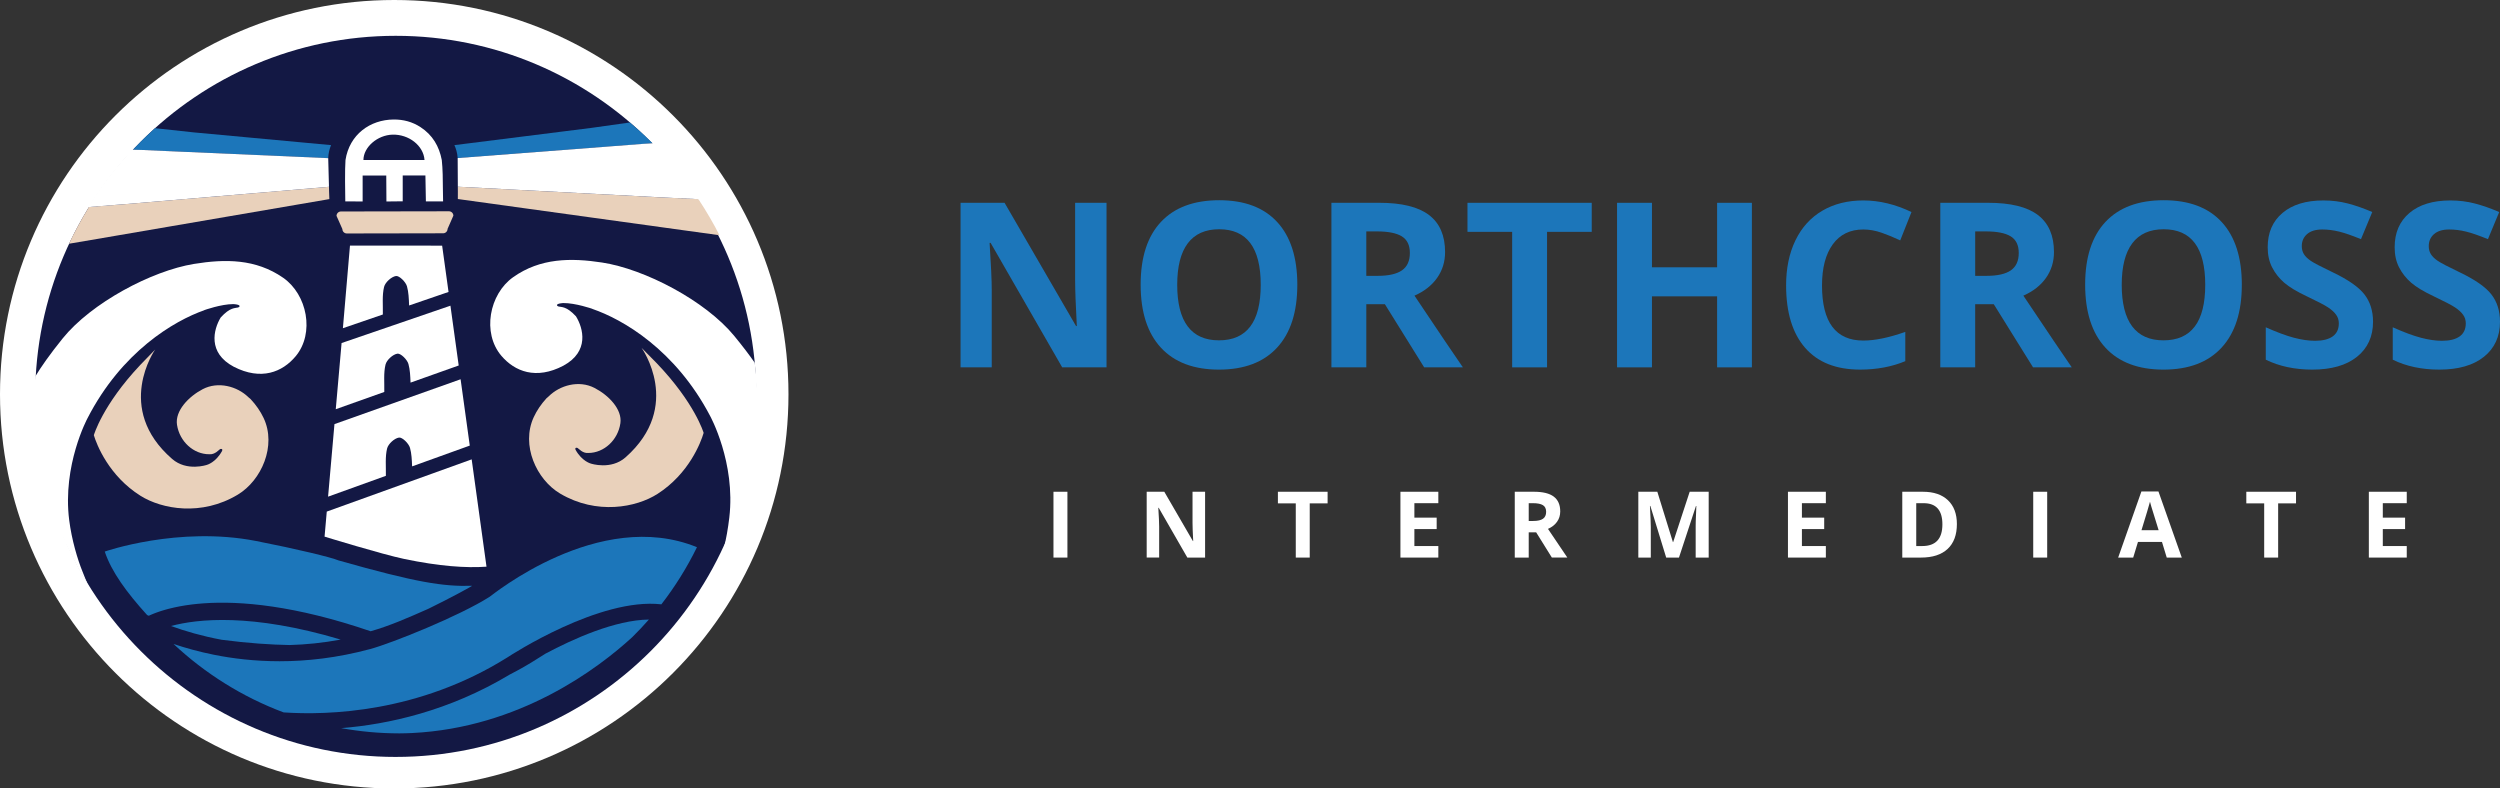 <?xml version="1.0" encoding="UTF-8"?>
<svg id="a" xmlns="http://www.w3.org/2000/svg" viewBox="0 0 516.299 162.835">
  <rect x="0" y="0" width="516.299" height="162.835" fill="#333333" stroke="none"/>
  <defs>
    <style>
      .b {
        fill: #e9d1bb;
      }

      .c {
        fill: #fff;
      }

      .d {
        fill: #131844;
      }

      .e {
        fill: #1c76ba;
      }
    </style>
  </defs>
  <g>
    <path class="c" d="m162.836,81.418c0,44.966-36.452,81.418-81.418,81.418S0,126.383,0,81.418,36.453,0,81.418,0s81.418,36.452,81.418,81.418"/>
    <path class="d" d="m81.729,156.322c-41.059,0-74.462-33.404-74.462-74.462S40.67,7.397,81.729,7.397s74.462,33.403,74.462,74.462-33.404,74.462-74.462,74.462"/>
    <path class="b" d="m14.26,50.337c.89-1.984,2.592-5.156,4.107-7.593l7.263-.568,42.309-3.596c.019.449.016,1.37.079,2.539l-46.787,8.028-6.971,1.19h0Z"/>
    <path class="e" d="m35.328,31.238l-7.856-.33c2.163-2.261,2.999-3.034,4.537-4.434l8.008.867,28.358,2.629c-.314.727-.548,1.623-.592,2.691l-32.455-1.424h0Z"/>
    <path class="c" d="m29.424,30.974l5.904.264,32.455,1.424c.059,1.524.117,4.141.156,5.918l-42.31,3.596-7.483.6c1.8-2.895,3.783-5.664,5.951-8.278l3.236-3.741.01.001c-.044.052-.082.096-.129.151l2.21.066h-0Z"/>
    <path class="b" d="m148.577,48.578c-.953-1.954-2.756-5.071-4.348-7.458l-7.277-.335-42.403-2.223c-.006.45.028,1.371.003,2.541l47.018,6.508,7.006.967h0Z"/>
    <path class="e" d="m126.91,30.161l7.842-.58c-2.234-2.191-3.094-2.937-4.676-4.286l-7.977,1.122-28.26,3.555c.337.716.601,1.604.678,2.671,0,0,32.393-2.481,32.393-2.481Z"/>
    <path class="c" d="m132.803,29.708l-5.892.453-32.393,2.481c-.01,1.524.015,4.142.033,5.919l42.403,2.222,7.498.361c-1.891-2.836-3.962-5.541-6.212-8.084l-3.353-3.637-.011.001c.046.05.086.093.134.146,0,0-2.207.137-2.207.137Z"/>
    <path class="b" d="m91.522,48.178l-19.901.037c-.501.001-.912-.408-.913-.91l-1.208-2.718c-.001-.502.408-.913.909-.913l22.307-.041c.501-.001.912.408.913.909l-1.198,2.724c.001.501-.409.912-.91.913"/>
    <path class="e" d="m134.006,127.949c-6.991.088-15.656,4.002-21.36,7.045-.561.343-1.082.669-1.526.956-1.947,1.255-3.901,2.36-5.859,3.362-12.566,7.541-25.088,10.282-34.801,11.063,3.883.693,7.872,1.075,11.95,1.08.074-.001.147-.001.221-.002.823-.001,1.638-.037,2.454-.068,22.224-1.094,38.379-13.287,45.463-19.78,1.191-1.182,2.356-2.39,3.459-3.656"/>
    <path class="e" d="m101.12,123.247c-6.257,3.99-20.243,9.593-24.619,10.78l-.014.039c-.019-.007-.038-.013-.058-.019-6.784,1.832-13.091,2.513-18.696,2.513-5.171,0-9.745-.573-13.553-1.338-3.132-.629-5.919-1.416-8.342-2.229,6.517,6.099,14.219,10.943,22.729,14.133,9.097.614,27.918.109,46.214-11.355.819-.539,19.075-12.412,31.806-10.963,2.828-3.66,5.3-7.607,7.348-11.8-20.236-8.26-42.416,10.013-42.815,10.239"/>
    <path class="e" d="m35.313,129.284c2.861,1.038,6.394,2.085,10.481,2.842,5.488.723,10.178,1.019,14.028,1.088,3.337-.094,6.859-.441,10.536-1.132-18.446-5.495-29.607-4.265-35.045-2.798"/>
    <path class="e" d="m69.909,115.737c-1.354-.601-8.688-2.382-17.012-4.009-16.048-3.137-31.262,2.181-31.262,2.181,1.367,4.157,4.575,8.505,8.717,13.073.093.103.248.117.38.178,0-.001.001-.001.001-.001.07-.033.149-.068.225-.101.07-.032.139-.063.215-.096.079-.034.167-.07.251-.105.082-.034.162-.068.248-.102.094-.038.194-.077.294-.115.088-.033.175-.067.267-.101.112-.042.229-.083.347-.125.089-.031.179-.063.272-.094.132-.045.268-.09.407-.135.088-.029.178-.056.269-.084.155-.049.313-.096.478-.144.079-.023.162-.045.242-.068.187-.052.376-.104.574-.157.047-.012.098-.024.146-.036,1.31-.334,2.867-.642,4.686-.866.002-.001.005-.001.007-.001.364-.045.74-.086,1.125-.123.017-.002.035-.004.052-.006.385-.037.78-.07,1.186-.099.014-.001.028-.002.043-.003,7.558-.537,18.798.413,34.474,5.768,3.907-1.112,7.56-2.708,11.919-4.639,4.36-2.116,9.191-4.754,9.031-4.75-5.951.179-11.485-.676-27.581-5.241"/>
  </g>
  <path class="c" d="m97.41,94.868l-29.926,10.786-.455,5.17s11.886,3.656,16.411,4.603c7.283,1.523,12.771,1.903,17.032,1.603l-3.062-22.161h0Z"/>
  <g>
    <path class="c" d="m79.315,59.265c.232-.957,1.519-2.124,2.464-2.264.674-.101,2.019,1.221,2.272,2.135.337,1.22.383,2.527.44,3.951l8.142-2.794-1.322-9.565-19.034-.006-1.462,17.058,8.25-2.831c.042-2.013-.173-3.93.251-5.684h0Z"/>
    <path class="c" d="m79.616,75.302c.231-.957,1.518-2.124,2.463-2.265.674-.1,2.019,1.221,2.272,2.136.329,1.19.38,2.462.435,3.845l9.944-3.537-1.707-12.352-22.478,7.713-1.202,13.669,10.022-3.565c.039-1.998-.17-3.901.251-5.644h0Z"/>
    <path class="c" d="m79.94,92.631c.232-.957,1.519-2.124,2.464-2.265.674-.1,2.019,1.221,2.272,2.136.326,1.181.379,2.443.434,3.813l11.907-4.292-1.893-13.7-26.051,9.266-1.317,14.981,11.935-4.302c.038-1.996-.17-3.897.25-5.638h0Z"/>
    <path class="b" d="m32.038,72.201s-8.531,12.123,3.511,22.579c3.05,2.649,7.181,1.224,7.181,1.224,0,0,1.823-.472,3.122-2.857,0,0,.1-.223.035-.341-.065-.118-.294-.132-.456-.04-.238.137-1.05,1.157-2.223,1.044-3.211.015-6.124-2.602-6.654-6.085-.436-2.867,2.374-5.816,5.308-7.352,3.184-1.667,7.12-.608,9.447,1.67l.459.394c1.136,1.224,2.013,2.491,2.669,3.876,2.725,5.745-.44,12.89-5.311,15.831-7.501,4.528-15.708,3.009-20.101.252-6.526-4.096-9.046-10.53-9.645-12.517,0,0,1.751-6.183,9.585-14.506l3.074-3.174h0Z"/>
    <path class="b" d="m132.496,71.837s8.64,12.044-3.305,22.61c-3.026,2.677-7.17,1.29-7.17,1.29,0,0-1.827-.455-3.148-2.829,0,0-.102-.222-.038-.341.064-.118.293-.135.456-.043.24.134,1.06,1.147,2.232,1.023,3.212-.015,6.101-2.657,6.599-6.144.41-2.871-2.427-5.794-5.375-7.304-3.199-1.638-7.125-.542-9.431,1.756l-.456.398c-1.125,1.235-1.99,2.51-2.634,3.901-2.672,5.768.557,12.885,5.455,15.781,7.542,4.46,15.736,2.866,20.103.069,6.488-4.155,8.951-10.612,9.531-12.604,0,0-1.807-6.167-9.716-14.418l-3.103-3.146h-0Z"/>
    <path class="c" d="m14.29,107.419c-1.442-11.354,3.776-21.036,3.776-21.036,7.043-13.729,17.856-20.121,24.132-22.319l-.024-.012s3.481-1.254,6.022-1.251c0,0,.737.04,1.071.188.333.148.263.403-.104.514-.556.169-1.606-.118-3.588,2.068-1.492,2.479-2.731,7.287,2.692,10.164,5.675,2.92,10.062,1.106,12.79-2.156,3.978-4.756,2.392-12.763-2.586-16.218-5.662-3.93-11.974-3.897-18.389-2.857-8.795,1.426-21.239,8.08-27.127,15.372-2.69,3.332-4.481,5.907-5.673,7.875-.249,2.884-.315,5.814-.185,8.779.562,12.806,5.067,24.647,11.428,34.878-.547-.88-1.161-2.557-1.496-3.383-1.003-2.47-2.218-6.505-2.74-10.608"/>
    <path class="c" d="m155.87,74.914c-1.089-1.565-2.478-3.406-4.26-5.573-5.954-7.238-18.458-13.778-27.266-15.124-6.425-.982-12.736-.958-18.362,3.023-4.946,3.5-6.46,11.521-2.438,16.241,2.757,3.236,7.162,5.01,12.809,2.039,5.397-2.926,4.115-7.722,2.6-10.188-2.002-2.168-3.05-1.871-3.607-2.035-.368-.109-.441-.362-.109-.513.332-.151,1.069-.198,1.069-.198,2.542-.027,6.034,1.196,6.034,1.196l-.024.012c6.296,2.141,17.167,8.434,24.334,22.099,0,0,5.306,9.634,3.966,21.001-.265,2.248-.66,4.512-1.166,6.489,4.132-8.341,6.595-17.635,6.937-27.483.13-3.728-.053-7.396-.517-10.985"/>
    <path class="c" d="m79.804,41.61c0-1.368-.032-5.36-.032-5.36l-4.88-.002v5.359l-3.581-.018c-.037-1.676-.107-6.734.04-8.538.816-5.295,5.099-8.332,9.932-8.371,2.016-.016,3.866.472,5.55,1.568,2.522,1.641,3.865,3.978,4.405,6.806.197,1.8.222,4.021.231,6.16.002.479.024,1.814.038,2.375h-3.553l-.098-5.351-4.688.001v5.334m4.504-8.528c-.208-2.976-3.245-5.335-6.622-5.239-3.098.088-5.987,2.575-5.995,5.239h12.617Z"/>
  </g>
  <g>
    <path class="e" d="m228.522,75.865h-9.158l-14.782-25.707h-.21c.294,4.541.442,7.779.442,9.716v15.991h-6.439v-33.982h9.088l14.76,25.451h.162c-.232-4.416-.349-7.538-.349-9.367v-16.084h6.485v33.982Z"/>
    <path class="e" d="m243.119,58.828c0,3.797.72,6.655,2.161,8.576,1.441,1.922,3.595,2.882,6.462,2.882,5.749,0,8.623-3.819,8.623-11.459,0-7.654-2.858-11.483-8.576-11.483-2.868,0-5.029.965-6.485,2.895-1.457,1.928-2.185,4.792-2.185,8.588m24.801,0c0,5.625-1.394,9.948-4.184,12.97-2.789,3.022-6.787,4.533-11.993,4.533s-9.204-1.511-11.993-4.533c-2.789-3.022-4.184-7.36-4.184-13.016s1.399-9.975,4.196-12.957c2.796-2.984,6.806-4.476,12.029-4.476s9.215,1.504,11.981,4.51c2.767,3.006,4.15,7.33,4.15,12.97"/>
    <path class="e" d="m282.168,56.968h2.325c2.278,0,3.958-.38,5.044-1.139,1.084-.759,1.627-1.952,1.627-3.579,0-1.611-.555-2.757-1.663-3.44-1.108-.68-2.824-1.022-5.148-1.022h-2.185v9.181h0Zm0,5.857v13.039h-7.206v-33.982h9.902c4.617,0,8.034.841,10.251,2.521,2.215,1.682,3.324,4.235,3.324,7.66,0,1.999-.55,3.776-1.65,5.335-1.101,1.556-2.658,2.777-4.672,3.66,5.114,7.64,8.445,12.575,9.995,14.806h-7.996l-8.111-13.039h-3.836v-0Z"/>
  </g>
  <polygon class="e" points="319.497 75.865 312.291 75.865 312.291 47.881 303.063 47.881 303.063 41.884 328.724 41.884 328.724 47.881 319.497 47.881 319.497 75.865"/>
  <polygon class="e" points="361.8 75.865 354.618 75.865 354.618 61.199 341.159 61.199 341.159 75.865 333.954 75.865 333.954 41.884 341.159 41.884 341.159 55.202 354.618 55.202 354.618 41.884 361.8 41.884 361.8 75.865"/>
  <g>
    <path class="e" d="m384.811,47.392c-2.712,0-4.812,1.019-6.298,3.056-1.488,2.037-2.232,4.878-2.232,8.519,0,7.577,2.843,11.366,8.53,11.366,2.386,0,5.277-.596,8.67-1.79v6.044c-2.79,1.162-5.904,1.743-9.344,1.743-4.943,0-8.724-1.498-11.343-4.498-2.618-2.997-3.927-7.301-3.927-12.911,0-3.533.642-6.627,1.929-9.285,1.285-2.658,3.133-4.695,5.543-6.114,2.409-1.416,5.233-2.126,8.472-2.126,3.301,0,6.616.799,9.948,2.394l-2.324,5.857c-1.272-.605-2.549-1.131-3.836-1.581-1.287-.45-2.549-.674-3.789-.674"/>
    <path class="e" d="m407.915,56.968h2.325c2.278,0,3.958-.38,5.044-1.139,1.084-.759,1.627-1.952,1.627-3.579,0-1.611-.555-2.757-1.663-3.44-1.108-.68-2.824-1.022-5.148-1.022h-2.185v9.181h0Zm0,5.857v13.039h-7.206v-33.982h9.902c4.617,0,8.034.841,10.251,2.521,2.215,1.682,3.324,4.235,3.324,7.66,0,1.999-.55,3.776-1.65,5.335-1.101,1.556-2.658,2.777-4.672,3.66,5.114,7.64,8.445,12.575,9.995,14.806h-7.996l-8.111-13.039h-3.836v-0Z"/>
    <path class="e" d="m438.178,58.828c0,3.797.72,6.655,2.161,8.576,1.441,1.922,3.595,2.882,6.462,2.882,5.749,0,8.623-3.819,8.623-11.459,0-7.654-2.858-11.483-8.576-11.483-2.868,0-5.029.965-6.485,2.895-1.457,1.928-2.185,4.792-2.185,8.588m24.801,0c0,5.625-1.394,9.948-4.184,12.97-2.789,3.022-6.787,4.533-11.993,4.533s-9.205-1.511-11.993-4.533-4.184-7.36-4.184-13.016,1.399-9.975,4.196-12.957c2.796-2.984,6.806-4.476,12.029-4.476s9.215,1.504,11.981,4.51c2.766,3.006,4.15,7.33,4.15,12.97"/>
    <path class="e" d="m490.08,66.429c0,3.068-1.105,5.486-3.313,7.252-2.208,1.767-5.28,2.65-9.215,2.65-3.625,0-6.833-.682-9.623-2.046v-6.694c2.293,1.023,4.234,1.743,5.823,2.161,1.588.418,3.041.627,4.358.627,1.581,0,2.793-.302,3.638-.906.844-.605,1.266-1.503,1.266-2.696,0-.666-.185-1.259-.558-1.778-.371-.519-.918-1.019-1.639-1.5-.72-.48-2.188-1.247-4.404-2.301-2.077-.976-3.635-1.914-4.672-2.813-1.038-.898-1.868-1.944-2.487-3.137-.62-1.194-.93-2.588-.93-4.184,0-3.006,1.019-5.369,3.056-7.089,2.038-1.72,4.854-2.58,8.449-2.58,1.767,0,3.451.209,5.055.627,1.603.418,3.281,1.007,5.033,1.766l-2.325,5.602c-1.813-.744-3.313-1.263-4.498-1.558-1.185-.293-2.351-.441-3.497-.441-1.364,0-2.41.317-3.138.952-.728.637-1.093,1.465-1.093,2.488,0,.636.148,1.188.442,1.661.293.473.762.93,1.406,1.373.643.44,2.165,1.235,4.568,2.382,3.176,1.519,5.353,3.042,6.531,4.567,1.178,1.526,1.767,3.398,1.767,5.614"/>
    <path class="e" d="m516.299,66.429c0,3.068-1.104,5.486-3.313,7.252-2.208,1.767-5.28,2.65-9.215,2.65-3.625,0-6.833-.682-9.622-2.046v-6.694c2.292,1.023,4.233,1.743,5.822,2.161,1.588.418,3.041.627,4.358.627,1.581,0,2.793-.302,3.638-.906.844-.605,1.266-1.503,1.266-2.696,0-.666-.185-1.259-.558-1.778-.371-.519-.918-1.019-1.639-1.5-.72-.48-2.188-1.247-4.404-2.301-2.077-.976-3.635-1.914-4.672-2.813-1.038-.898-1.868-1.944-2.487-3.137-.62-1.194-.93-2.588-.93-4.184,0-3.006,1.018-5.369,3.056-7.089,2.038-1.72,4.854-2.58,8.449-2.58,1.767,0,3.451.209,5.055.627,1.603.418,3.281,1.007,5.033,1.766l-2.325,5.602c-1.813-.744-3.313-1.263-4.498-1.558-1.185-.293-2.351-.441-3.497-.441-1.364,0-2.41.317-3.138.952-.728.637-1.093,1.465-1.093,2.488,0,.636.148,1.188.442,1.661.293.473.763.93,1.406,1.373.643.44,2.165,1.235,4.568,2.382,3.176,1.519,5.353,3.042,6.531,4.567,1.178,1.526,1.767,3.398,1.767,5.614"/>
  </g>
  <rect class="c" x="217.562" y="101.557" width="2.881" height="13.593"/>
  <path class="c" d="m248.872,115.15h-3.663l-5.913-10.283h-.083c.117,1.816.176,3.111.176,3.886v6.396h-2.575v-13.593h3.636l5.904,10.181h.065c-.093-1.767-.139-3.015-.139-3.747v-6.434h2.594v13.593Z"/>
  <polygon class="c" points="263.912 101.557 263.912 103.956 267.603 103.956 267.603 115.15 270.484 115.15 270.484 103.956 274.176 103.956 274.176 101.557 263.912 101.557"/>
  <polygon class="c" points="289.216 101.557 289.216 115.15 297.044 115.15 297.044 112.769 292.097 112.769 292.097 109.265 296.7 109.265 296.7 106.903 292.097 106.903 292.097 103.918 297.044 103.918 297.044 101.557 289.216 101.557"/>
  <g>
    <path class="c" d="m315.71,107.59h.93c.91,0,1.583-.151,2.017-.455.434-.304.651-.781.651-1.432,0-.645-.223-1.104-.665-1.377-.443-.273-1.13-.409-2.059-.409h-.874s0,3.672,0,3.672Zm0,2.343v5.216h-2.882v-13.593h3.961c1.846,0,3.212.336,4.1,1.008.885.672,1.33,1.694,1.33,3.063,0,.8-.221,1.511-.661,2.134-.44.622-1.063,1.11-1.869,1.464,2.046,3.056,3.378,5.03,3.998,5.923h-3.198l-3.245-5.216h-1.534 0Z"/>
    <path class="c" d="m344.101,115.15l-3.273-10.664h-.084c.119,2.168.177,3.616.177,4.341v6.322h-2.575v-13.593h3.924l3.216,10.394h.056l3.412-10.394h3.924v13.593h-2.688v-6.434c0-.304.005-.653.015-1.051.009-.397.051-1.45.125-3.161h-.083l-3.506,10.646h-2.64Z"/>
  </g>
  <polygon class="c" points="369.247 101.557 369.247 115.15 377.075 115.15 377.075 112.769 372.129 112.769 372.129 109.265 376.732 109.265 376.732 106.903 372.129 106.903 372.129 103.918 377.075 103.918 377.075 101.557 369.247 101.557"/>
  <path class="c" d="m401.143,108.297c0-2.919-1.288-4.379-3.868-4.379h-1.534v8.851h1.236c2.777,0,4.165-1.49,4.165-4.472m2.994-.074c0,2.238-.637,3.951-1.911,5.141s-3.113,1.786-5.518,1.786h-3.849v-13.593h4.267c2.22,0,3.943.586,5.17,1.756,1.227,1.172,1.841,2.808,1.841,4.909"/>
  <rect class="c" x="419.901" y="101.557" width="2.882" height="13.593"/>
  <path class="c" d="m445.801,109.497c-.911-2.932-1.425-4.591-1.539-4.975-.116-.384-.197-.688-.247-.91-.204.793-.79,2.754-1.756,5.885h3.542Zm1.673,5.652l-.985-3.235h-4.955l-.987,3.235h-3.105l4.798-13.649h3.523l4.816,13.649h-3.105 0Z"/>
  <polygon class="c" points="463.908 101.557 463.908 103.956 467.599 103.956 467.599 115.15 470.482 115.15 470.482 103.956 474.173 103.956 474.173 101.557 463.908 101.557"/>
  <polygon class="c" points="489.213 101.557 489.213 115.15 497.042 115.15 497.042 112.769 492.095 112.769 492.095 109.265 496.698 109.265 496.698 106.903 492.095 106.903 492.095 103.918 497.042 103.918 497.042 101.557 489.213 101.557"/>
</svg>